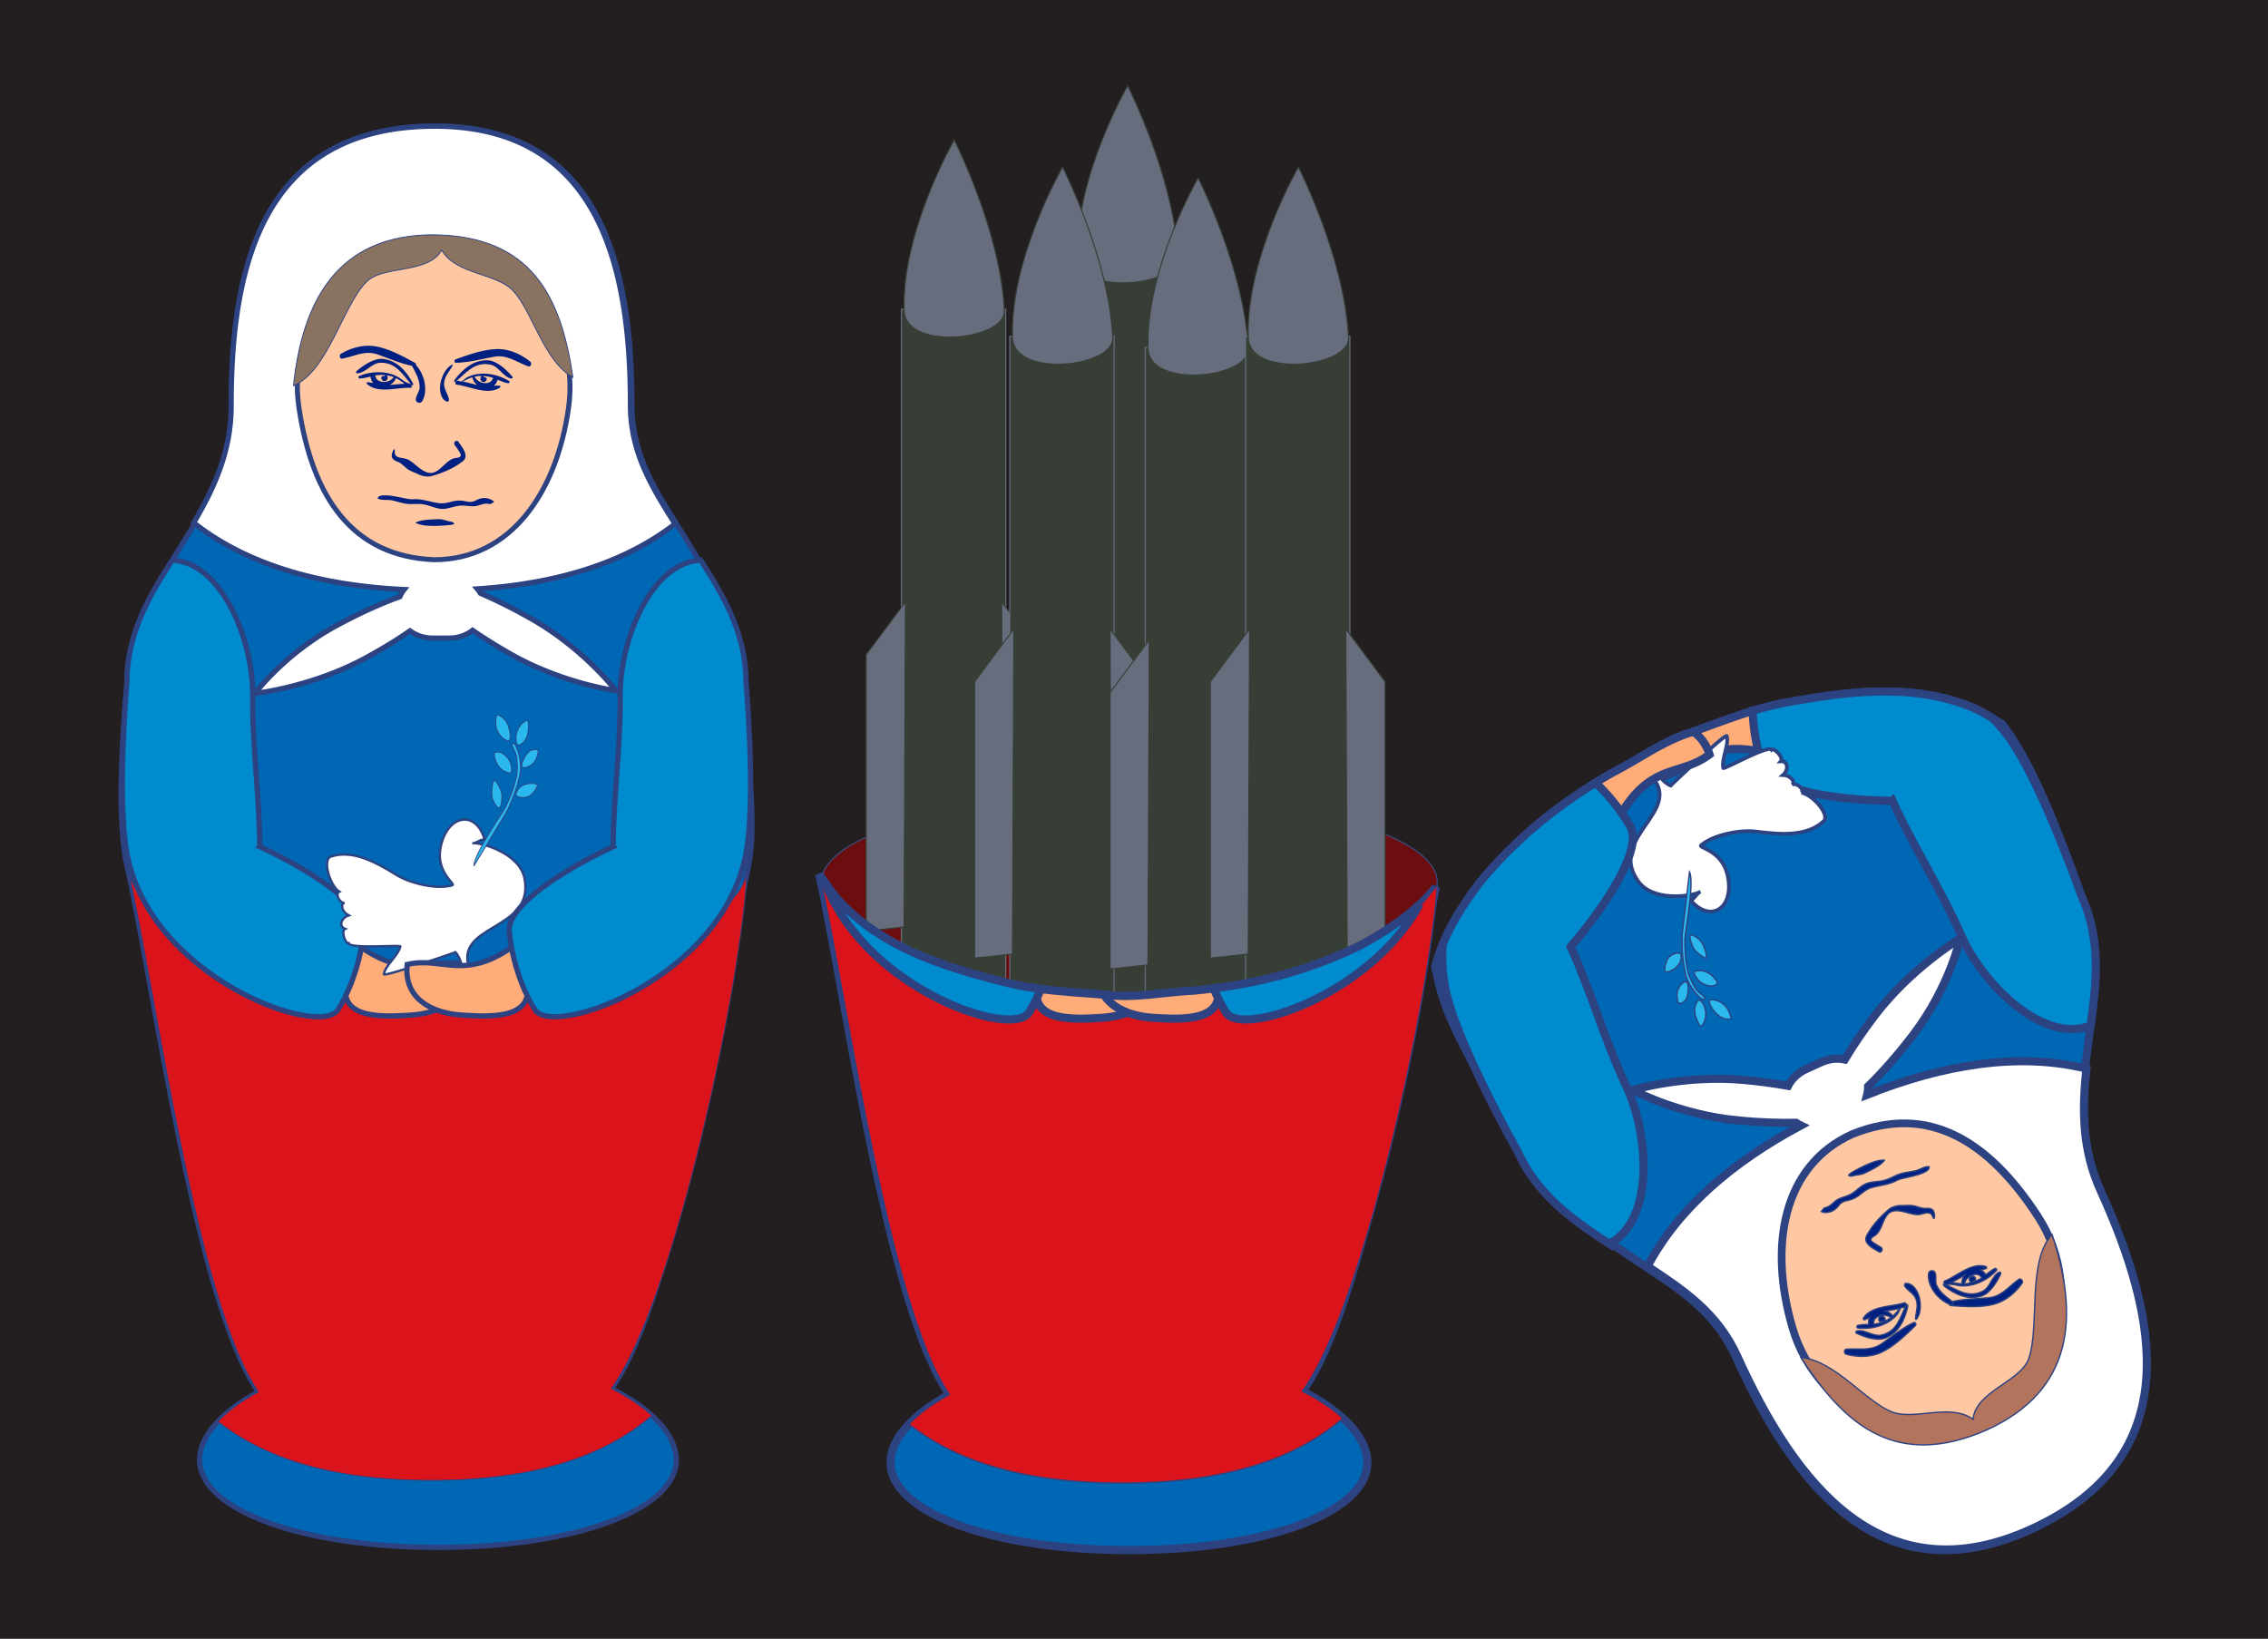 <svg xmlns="http://www.w3.org/2000/svg" viewBox="-5.781 473.221 865.815 625.708"><rect x="-5.781" y="473.221" width="865.815" height="625.708" fill="#808080" stroke="none"/><path fill="#231f20" d="M-5.781 473.218h865.808v625.706H-5.78z"/><g stroke="#2d4281"><path d="M159.24 521.391c-64.046.853-76.217 53.226-76.217 106.268.375 43.497-40.36 66.054-40.36 107.96 0 0-4.978 46.202 0 68.052 10.107 44.374 26.239 166.584 50.186 200.995-14.099 7.613-22.449 17.045-22.449 25.917 0 19.195 39.006 33.47 91.007 33.47s91.008-14.272 91.008-33.47c0-9.354-9.264-19.349-24.782-27.155 24.87-34.185 43.2-155.073 52.358-199.757 4.521-22.064-4.174-68.053-4.174-68.053-3.277-53.292-40.494-69.097-40.36-107.96 0-53.042-12.185-107.118-76.217-106.264h-.002z" stroke-width="2.002" fill="#0067b4"/><path d="M197.181 709.565c-6.944-3.964-13.648-7.278-19.548-9.808-.167-.287-.35-.565-.542-.837l-.055-.075a11.75 11.75 0 00-.6-.766c29.327-1.93 55.609-9.428 75.484-24.818-8.978-14.272-17.088-27.423-17.025-45.588 0-53.043-12.185-107.116-76.217-106.265h-.001c-64.046.853-76.217 53.222-76.217 106.265.151 17.59-6.416 31.751-14.297 45.158 20.898 16.428 49.021 24.01 80.35 25.487-.165.205-.322.414-.472.628l-.037.055c-.136.196-.268.395-.391.6-.045.073-.085.15-.128.225-.09.157-.182.314-.265.476-.127.249-.246.502-.354.76-6.919 2.493-15.207 6.192-23.77 10.802-20.232 10.89-31.552 26.13-31.552 26.13s21.486-2.38 41.719-13.271c6.608-3.557 12.547-7.212 17.476-10.63 2.337 1.74 5.36 2.777 8.68 2.777h6.255c3.44 0 6.584-1.127 8.953-2.984 4.255 2.92 9.055 5.94 14.27 8.916 20.023 11.43 40.387 14.094 40.387 14.094s-12.075-15.9-32.098-27.331z" stroke-width="2.002" fill="#fff"/><path stroke-miterlimit="10" d="M211.264 628.957c-4.578 32.49-22.317 58.114-51.457 57.973-30.977-1.34-46.253-23.514-51.457-57.973-5.202-34.448 23.037-63.085 51.457-63.085s56.318 28.585 51.457 63.085z" stroke-width="1.907" fill="#ffc8a2"/><path stroke-miterlimit="10" d="M43.346 806.554c10.145 43.854 26.063 164.425 49.496 198.092-6.439 3.476-11.655 7.33-15.447 11.338 18.058 14.242 44.024 22.48 81.311 22.48 39.493 0 66.268-9.13 84.405-24.747-4.023-3.664-9.239-7.181-15.48-10.322 24.332-33.447 49.732-155.563 51.73-196.804-4.766 22.46-64.706 46.42-122.002 45.896-55.417-.507-108.23-24.77-114.018-45.936h.002z" fill="#db141b" stroke-width=".334"/><path stroke-miterlimit="10" d="M159.79 562.863c-36.633-.033-50.12 25.137-53.539 57.666 13.064-5.45 18.775-30.379 27.77-39.596 6.447-6.609 23.637-2.916 28.827-12.244 5.189 9.328 20.586 8.739 27.034 15.347 7.53 7.717 11.738 26.942 23.054 33.289-4.527-30.96-15.812-53.977-53.145-54.46z" fill="#8a7261" stroke-width=".334"/><g stroke-width="6"><path d="M127.314 845.223c-.312-4.249.716-8.275 2.694-11.757 20.114 14.92 28.243 4.838 41.968 7.994.028.25.074.49.093.743.867 11.848-8.558 17.765-20.912 18.6-12.355.833-30 1.49-23.843-15.58z" fill="#ffac78" stroke-width="2.002"/><path d="M93.37 796.478c.04-18.005-2.967-39-2.665-57.94 0-21.562-12.07-50.623-30.763-51.424h-.001c-9.039 14.105-17.288 28.443-17.288 46.546 0 0-3.88 44.161 0 65.354 8.676 47.38 73.481 70.688 80.571 59.795 2.586-3.973 8.276-14.898 9.828-29.796 1.052-10.107-21.88-24.274-39.683-32.533z" fill="#008bce" stroke-width="2.002"/></g><path d="M174.574 795.187c1.14.262 3.731-1.966 4.685-1.297-3.308-11.732-14.52-9.642-16.9 3.158-1.721 9.255 5.936 13.776 4.595 14.179-6.005 1.802-16.263-.75-21.371-3.92-8.703-5.4-17.135-9.666-25.106-7-3.199 1.064-.491 10.835 3.257 13.378-1.555.587-.213 4.2 1.978 4.305-1.861.463-.68 3.627 1.629 4.77-2.91.858-3.92 4.212-1.397 5.119-1.628.737.08 5.803 1.397 5.467 0 2.288 19.902.564 19.721 1.258-.963 3.694-5.851 7.282-6.299 10.593-.16 1.193 26.284-7.977 27.186-8.343-.344-1.282 5.447 6.346.459 9.638 1.123.749 12.5-2.28 13.16-1.425-2.403-3.111-8.972.321-8.972-6.137 0-12.744 25.426-11.932 21.871-30.251-1.933-9.961-17.07-13.895-19.893-13.492z" stroke-width=".9" fill="#fff"/><path d="M184.126 746.275c.659-.02 1.904.734 2.776 1.758 1.555 1.828 2.51 5.744 1.88 7.695-.231.716-1.676.185-3.007-1.094-1.63-1.567-2.428-3.65-2.292-6.014.063-1.09.19-2.085.29-2.202.077-.09.2-.138.353-.143zm11.168 2.046c.528-.056.647.67.642 2.366-.008 2.814-.672 4.764-2.067 6.069-1.86 1.74-2.69 1.074-2.636-2.11.033-1.935 1.153-4.256 2.608-5.43.678-.547 1.135-.86 1.453-.895zm-20.097 55.434c-.202-4.058 10.26-19.16 11.84-22.038 1.439-2.622 3.539-8.25 4.127-11.067.08-.38.236-1.071.344-1.547.321-1.41.155-6.523-.25-7.717-.208-.609-.697-1.71-1.081-2.444-.485-.927-.603-1.452-.392-1.702.968-1.149 2.81 3.51 3.12 7.881.152 2.14.048 2.896-.893 6.546-.61 2.363-1.736 5.656-2.646 7.694l-1.592 3.57-12.577 20.824zm23.563-44.324c.407.03.721.135.82.321.304.586-.417 3.042-1.23 4.19-.43.608-1.309 1.387-1.956 1.735-1.444.779-2.743.842-2.97.133-.386-1.19 1.645-4.982 3.165-5.915.566-.346 1.49-.51 2.17-.464zm-14.641.918c1.63-.082 3.857 1.662 4.861 3.98.546 1.258.747 3.392.363 3.847-.293.349-.775.286-2.17-.298-2.087-.873-3.666-3.126-4.182-5.96-.176-.972-.112-1.167.476-1.426.203-.09.42-.133.652-.143zm-1.164 10.824c.602 0 2.457 3.258 2.756 4.841.3 1.585-.032 4.594-.604 5.44-.423.624-1.562-.382-2.431-2.145-.514-1.04-.718-1.967-.718-3.262 0-2.241.54-4.874.997-4.874zm14.398 1.194c.794.016 1.498.165 1.863.42.686.48-1.507 3.602-3.13 4.465-1.206.643-3.645.618-4.442-.043-.594-.495-.618-.613-.242-1.47.688-1.568 1.777-2.508 3.53-3.052a7.932 7.932 0 012.422-.32h0z" stroke-miterlimit="10" fill="#2bb8ed" stroke-width=".334"/><g stroke-width="6"><path d="M194.359 845.223c.311-4.249-.717-8.275-2.694-11.757-20.115 14.92-28.244 4.838-41.969 7.994-.028.25-.074.49-.092.743-.867 11.848 8.557 17.765 20.912 18.6 12.354.833 30 1.49 23.842-15.58z" fill="#ffac78" stroke-width="2.002"/><path d="M228.303 796.478c-.04-18.005 2.966-39 2.665-57.94 0-21.562 12.07-50.623 30.763-51.424h0c9.04 14.105 17.288 28.443 17.288 46.546 0 0 3.88 44.161 0 65.354-8.675 47.38-73.48 70.688-80.57 59.795-2.587-3.973-8.276-14.898-9.828-29.796-1.053-10.107 21.88-24.274 39.683-32.533z" fill="#008bce" stroke-width="2.002"/></g></g><g fill="#002181"><path d="M188.547 618.692c-3.194-1.953-7.105-3.015-10.852-2.766-1.862.124-3.704.574-5.337 1.498-.597.338-1.374 1.26-1.982 1.42-.629.164-1.484-.733-2.12.092-.273.355-.36 1.101.243 1.167 5.123.559 11.614 4.195 16.505 1.162.291-.18.311-.794-.114-.801a37.388 37.388 0 00-2.085.031c.647-.572 1.135-1.356 1.38-2.296 1.304.547 2.604 1.113 3.985 1.365.438.08.788-.62.377-.872zm-10.286-1.911c-.28.067-.445.312-.537.576-.253.724.038 1.49.79 1.72.265.082.523.042.772-.07.396-.177.58-.457.72-.851.08-.222-.029-.754-.347-.752.073 0-.405-.194-.512-.215a2.423 2.423 0 00-.2-.023.78.78 0 01-.04-.078.589.589 0 00-.327-.294 14.77 14.77 0 012.109.231 12.1 12.1 0 011.832.512c-.231.332-.432.723-.607.988-.444.672-1.373.888-2.114.96-1.791.174-3.56-.884-4.414-2.425.924-.21 1.873-.298 2.875-.28zm-7.368 2.153c1.269-.73 2.463-1.283 3.664-1.649.152 1.212.871 2.192 1.826 2.917l-.054-.01c-1.835-.436-3.605-.936-5.436-1.258z"/><path d="M189.824 617.032c-2.017-2.418-5.86-6.073-9.253-6.227-5.574-.253-9.69 3.32-12.874 7.546-.204.27-.047.989.363.654 4.096-3.34 7.203-7.706 13.202-6.597 3.391.626 4.869 4.67 8.131 5.37.383.082.681-.447.431-.746z"/><path d="M196.73 611.389c-3.51-2.918-8.115-4.98-12.722-4.887-5.235.106-10.942 2.158-15.836 3.916-.592.212-.628 1.335.106 1.322 4.923-.085 9.793-1.44 14.622-2.314 4.99-.901 8.66 2.182 13.06 3.694.864.296 1.372-1.23.77-1.731zM131.273 616.814c3.185-1.325 6.837-1.79 10.246-1.234 1.696.277 3.376.818 4.85 1.715 1.256.766 2.165 1.643 3.543 2.198.492.197.932-.002 1.276.526.254.39.4 1.317-.325 1.284-5.147-.24-12.122 2.354-16.487-1.399-.26-.223-.185-.833.236-.775.708.097 1.388.223 2.056.353-.551-.665-.912-1.515-1.01-2.482-1.372.34-2.744.699-4.147.734-.446.012-.684-.734-.238-.92zm10.457-.3c.268.11.391.378.442.652.138.755-.268 1.466-1.046 1.578-.274.04-.522-.04-.752-.19-.363-.235-.501-.54-.58-.95-.044-.232.146-.74.46-.69-.072-.012.43-.128.538-.133.037 0 .124.002.202.008a.684.684 0 00.052-.07.589.589 0 01.368-.241 14.859 14.859 0 00-2.119-.097c-.636.018-1.264.105-1.89.223.178.364.316.782.447 1.07.336.732 1.22 1.088 1.942 1.275 1.743.449 3.653-.325 4.734-1.716-.88-.35-1.805-.584-2.798-.72zm6.948 3.264c-1.141-.918-2.235-1.649-3.365-2.194-.338 1.173-1.2 2.03-2.255 2.6.02-.002.036 0 .054-.002 1.88-.148 3.707-.368 5.566-.404z"/><path d="M130.27 614.978c2.365-2.077 6.727-5.095 10.102-4.724 5.546.61 9.063 4.775 11.556 9.443.159.299-.106.983-.46.59-3.531-3.933-5.928-8.726-12.026-8.556-3.447.095-5.531 3.863-8.862 4.051-.391.023-.604-.547-.31-.804z"/><path d="M124.316 608.337c3.917-2.34 8.786-3.668 13.322-2.865 5.156.913 10.479 3.82 15.043 6.313.552.301.414 1.416-.309 1.29-4.85-.843-9.453-2.933-14.09-4.543-4.79-1.66-8.892.82-13.473 1.634-.9.16-1.166-1.426-.493-1.83zM166.998 612.821c.092-.174.006-.463-.233-.34-2.402 1.219-3.786 4.28-4.339 6.793-.525 2.384-.236 6.389 2.438 7.299.5.17.828-.501.748-.896-.501-2.484-2.256-4.061-1.765-6.843.419-2.37 2.086-3.976 3.151-6.013zM169.228 641.911c-.716-1.063-2.1.282-1.448 1.183.746 1.03 1.47 2.045 2.09 3.156 1.085 1.939-1.759 1.746-2.413 1.98-2.79.997-4.146 3.434-6.573 4.893-4.05 2.434-7.247-2.297-10.477-4.205-2.413-1.425-5.928-.077-5.467-3.84.035-.29-.338-.448-.478-.165-1.173 2.376-.976 3.712 1.528 4.587 1.358.474 2.654 2.006 3.848 2.839 1.379.964 2.653 1.246 4.12 1.98 1.4.701 3.46 1.103 5.017.674 4.192-1.155 8.46-2.98 11.873-5.617 2.726-2.107-.337-5.556-1.62-7.465zM181.652 663.956a6.815 6.815 0 00-1.778-.516c-1.464-.22-2.873.227-4.15.916-2.136 1.15-3.844-.056-6.165-.01-1.02.02-1.901.145-2.83.388-1.825.48-3.308.838-5.183.563-3.51-.515-6.299-1.711-9.937-1.436-2.225.168-12.466-3.262-13.272-.332 1.533.887 3.774.37 5.52.747 2.117.458 4.16 1.23 6.34 1.372 2.029.132 3.998-.19 6.019.209 1.685.33 3.301 1.028 4.973 1.43 3.292.791 5.168-.53 8.312-.956 1.99-.27 3.937.336 5.834.18 2.083-.172 3.453-1.403 5.74-.833.487.122 1.252-.61 1.787-.707-.218-.435-.68-.77-1.21-1.015zM167.112 672.65c-.522-.287-1.205-.314-1.772-.464-1.661-.44-2.493-.813-4.217-.72-2.91.156-5.523.068-8.22 1.253-.067.03-.083.151-.01.183 2.357 1.044 4.622 1.088 7.189 1.131.425.007 8.04-.179 7.535-.929a1.409 1.409 0 00-.505-.453z"/><path d="M152.32 611.978c-.514-.426-1.02.508-.803.936 1.412 2.779 2.96 5.184 2.903 8.453-.026 1.536-2.861 4.66-.56 5.594.6.244 1.28-.09 1.586-.625 2.441-4.26.596-11.265-3.127-14.358z"/></g><g stroke-miterlimit="10"><path d="M542.897 810.086c0 18.283-60.868 49.655-125.43 49.655s-109.655-31.372-109.655-49.655 52.334-33.103 116.896-33.103 118.19 14.82 118.19 33.103z" stroke="#3b4d81" stroke-width=".425" fill="#6c0d10"/><g stroke-width=".815"><path stroke="#676d7d" fill="#363e36" d="M338.329 591.294h39.827v348.62H338.33z" stroke-width=".422"/><path d="M339.363 591.811c.518 15.517 38.793 11.38 38.276 0-1.375-30.249-19.138-65.172-19.138-65.172s-20.146 34.909-19.138 65.172zM339.88 703.018l-15 20.172v105.517l14.483-1.552zM376.605 703.018l15 20.172v105.517l-14.483-1.552z" stroke="#363e36" fill="#676d7d" stroke-width=".422"/></g><g stroke-width=".815"><path stroke="#676d7d" fill="#363e36" d="M404.536 570.604h39.827v348.62h-39.827z" stroke-width=".422"/><path d="M405.57 571.121c.517 15.518 38.793 11.38 38.276 0-1.375-30.248-19.138-65.172-19.138-65.172s-20.146 34.91-19.138 65.172zM406.087 682.328l-15 20.172v105.517l14.483-1.551zM442.811 682.328l15 20.172v105.517l-14.482-1.551z" stroke="#363e36" fill="#676d7d" stroke-width=".422"/></g><g stroke-width=".815"><path stroke="#676d7d" fill="#363e36" d="M379.708 601.639h39.828v348.62h-39.828z" stroke-width=".422"/><path d="M380.743 602.156c.517 15.517 38.793 11.38 38.275 0-1.374-30.249-19.137-65.172-19.137-65.172s-20.147 34.909-19.138 65.172zM381.26 713.362l-15 20.173v105.517l14.483-1.552zM417.984 713.362l15 20.173v105.517L418.5 837.5z" stroke="#363e36" fill="#676d7d" stroke-width=".422"/></g><g stroke-width=".815"><path stroke="#676d7d" fill="#363e36" d="M431.432 605.777h39.828v348.62h-39.828z" stroke-width=".422"/><path d="M432.467 606.294c.517 15.517 38.793 11.38 38.275 0-1.374-30.249-19.137-65.172-19.137-65.172s-20.147 34.909-19.138 65.172zM432.984 717.5l-15 20.173V843.19l14.483-1.552zM469.708 717.5l15 20.173V843.19l-14.483-1.552z" stroke="#363e36" fill="#676d7d" stroke-width=".422"/></g><g stroke-width=".815"><path stroke="#676d7d" fill="#363e36" d="M469.708 601.639h39.827v348.62h-39.827z" stroke-width=".422"/><path d="M470.742 602.156c.518 15.517 38.793 11.38 38.276 0-1.375-30.249-19.138-65.172-19.138-65.172s-20.146 34.909-19.138 65.172zM471.26 713.362l-15 20.173v105.517l14.482-1.552zM507.984 713.362l15 20.173v105.517L508.5 837.5z" stroke="#363e36" fill="#676d7d" stroke-width=".422"/></g></g><g stroke="#2d4281"><path d="M513.156 834.397c-20.172 9.827-40.862 15-63.103 17.069-11.38.517-22.759 3.103-34.138 1.551-13.448-1.034-26.38-1.551-39.827-5.172-22.242-5.69-44.483-12.931-60.518-29.483-3.25-3.25-5.825-7.342-8.592-11.315 10.138 46.18 26.125 164.828 49.664 198.65-14.098 7.614-22.448 17.045-22.448 25.917 0 19.195 39.005 33.47 91.009 33.47s91.008-14.274 91.008-33.47c0-9.354-9.264-19.348-24.782-27.155 23.63-32.482 41.357-143.234 50.92-192.522-7.746 9.451-17.862 16.44-29.192 22.46z" stroke-width="3.103" fill="#0067b4"/><path stroke-miterlimit="10" d="M513.611 834.138l-.453.244c-16.166 7.876-32.667 12.756-50.03 15.451-13.574 2.456-27.852 3.816-41.97 3.687-55.408-.506-108.207-24.759-114.01-45.922 10.144 43.863 26.061 164.415 49.493 198.082-6.438 3.477-11.654 7.33-15.447 11.338 18.058 14.242 44.025 22.48 81.31 22.48 39.492 0 66.269-9.13 84.403-24.747-4.022-3.664-9.238-7.181-15.48-10.322 23.669-32.534 48.344-148.954 51.516-193.24a67.38 67.38 0 01-3.138 3.663c-4.8 6.784-14.059 13.452-26.193 19.29z" fill="#db141b" stroke-width=".517"/><path d="M415.915 853.017c-8.771-.675-17.323-1.135-25.942-2.374-1.73 12.558 13.79 11.95 24.976 11.195 8.331-.562 15.326-3.44 18.734-8.888-5.923.56-11.845.875-17.768.067z" stroke-width="3.103" fill="#ffac78"/><path d="M315.57 818.362c-2.292-2.292-4.248-5.006-6.173-7.8 15.36 40.258 71.079 59.343 77.622 49.29 1.133-1.742 2.863-4.82 4.58-8.982-5.133-.682-10.283-1.617-15.51-3.025-22.242-5.69-44.483-12.931-60.518-29.483z" stroke-width="3.103" fill="#008bce"/><path d="M415.915 853.017l-.313-.023c3.418 5.418 10.397 8.283 18.707 8.844 11.253.76 26.893 1.368 24.94-11.428-3.039.413-6.101.767-9.196 1.056-11.38.517-22.759 3.103-34.138 1.551z" stroke-width="3.103" fill="#ffac78"/><path d="M457.563 850.638c1.747 4.28 3.521 7.444 4.676 9.218 6.097 9.366 54.864-6.555 73.93-41.323-6.658 6.261-14.492 11.34-23.015 15.868-17.884 8.713-36.176 13.761-55.593 16.237z" stroke-width="3.103" fill="#008bce"/><g><path d="M575.639 909.81c24.989 47.184 65.41 46.214 81.336 81.662 21.9 48.31 55.329 92.534 113.296 65.312 57.977-27.221 47.44-79.945 25.54-128.255-18.302-39.462 9.485-76.82-7.818-114.993 0 0-14.544-44.135-28.098-61.98-.47-.62-.953-1.26-1.444-1.918-4.16-2.476-8.197-5.14-12.498-6.758-21.438-8.454-44.686-5.866-67.293-1.864-13.743 2.255-25.734 7.123-38.41 11.734-11.004 3.285-20.3 10.339-30.45 15.508-19.403 11.068-36.111 24.322-50.426 41.602-7.834 10.16-14.161 20.702-17.313 32.508.61 2.563 1.173 4.965 1.677 7.182 4.993 21.962 31.9 60.254 31.9 60.254z" stroke-width="3.103" fill="#0067b4"/><path d="M658.035 901.069c7.962.743 15.436.993 21.854.86.27.193.552.37.839.54l.08.045c.28.162.569.311.863.45-25.913 13.867-46.754 31.548-58.5 53.772 14.07 9.293 26.886 17.921 34.33 34.49 21.9 48.31 55.324 92.53 113.296 65.312h0c57.977-27.222 47.442-79.945 25.54-128.255-7.4-15.958-7.267-31.568-5.623-47.031-25.818-6.334-54.564-1.628-83.705 9.963.065-.255.122-.51.17-.767.005-.022.007-.043.01-.064.043-.236.082-.471.109-.709.01-.085.016-.172.024-.257.017-.181.036-.361.044-.544.014-.278.018-.558.01-.837 5.272-5.128 11.293-11.92 17.189-19.654 13.93-18.272 17.947-36.825 17.947-36.825s-18.586 11.039-32.515 29.312c-4.55 5.968-8.45 11.749-11.527 16.897-2.848-.62-6.029-.316-9.052 1.054l-5.698 2.583c-3.134 1.42-5.532 3.746-6.922 6.414-5.08-.902-10.7-1.67-16.678-2.23-22.957-2.142-42.602 3.84-42.602 3.84s17.562 9.497 40.52 11.64z" stroke-width="3.103" fill="#fff"/><path stroke-miterlimit="10" d="M678.518 980.258c-9.246-31.48-3.67-62.14 22.927-74.048 28.766-11.57 51.833 2.319 70.8 31.556 18.962 29.228 5.065 66.967-20.818 78.703-25.883 11.735-63.098-2.78-72.91-36.209z" stroke-width="2.957" fill="#ffc8a2"/><path stroke-miterlimit="10" d="M752.638 1019.207c33.378-15.097 35.269-43.589 24.952-74.628-9.648 10.357-4.556 35.42-8.942 47.53-3.143 8.682-20.325 12.416-21.2 23.054-8.577-6.352-22.357.541-30.959-2.815-10.044-3.919-21.814-19.69-34.74-20.8 16.906 26.328 36.688 42.634 70.887 27.66z" fill="#b3745e" stroke-width=".517"/><path d="M626.121 769.897c.121.222.263.423.392.639 13.803-2.794 17.043-15.333 41.524-10.049.364-3.988-.363-8.08-2.401-11.82-.137-1.713-.402-3.192-.78-4.462-8.36 2.43-16.34 5.542-24.606 8.55-5.728 1.709-10.992 4.442-16.155 7.397-.414 3.074.177 6.348 2.026 9.745z" stroke-width="3.103" fill="#ffac78"/><path d="M716.69 779c7.397 16.415 18.804 34.296 26.35 51.67 8.902 19.637 31.894 41.121 49.251 34.134h0c2.41-16.578 4.002-33.044-3.473-49.532 0 0-14.7-41.823-26.984-59.519a59.478 59.478 0 00-7.025-8.35c-2.907-1.749-5.809-3.413-8.844-4.554-21.438-8.454-44.685-5.866-67.293-1.865-5.342.877-10.419 2.151-15.375 3.65a75.455 75.455 0 003.815 21.124c3.215 9.64 29.95 13.073 49.576 13.244z" stroke-width="3.103" fill="#008bce"/><path d="M643.294 813.723c-.161.032-.327.124-.497.251.197-.085.369-.17.497-.251z" stroke-width="1.396" fill="#fff"/><path d="M681.932 775.912c1.174-1.176-1.54-3.912-3.58-3.104 1.504-1.19-.878-3.584-3.452-3.672 2.295-1.983 1.83-5.454-.842-5.239 1.179-1.343-2.469-5.252-3.53-4.403-.944-2.084-18.358 7.704-18.48 6.997-.649-3.761 2.322-9.048 1.362-12.249-.345-1.153-20.645 18.118-21.315 18.824.843 1.025-7.581-3.53-4.397-8.589-1.332-.218-10.443 7.238-11.398 6.733 3.473 1.841 8.04-3.998 10.706 1.885 5.262 11.606-18.23 21.366-7.43 36.583 5.563 7.835 19.669 5.86 23.193 4.326.17-.127.336-.22.497-.252-.127.081-.3.166-.497.252-1.047.785-2.25 3.049-3.234 2.863 7.856 9.32 17.206 2.787 14.087-9.855-2.253-9.14-11.094-10.096-10.04-11.016 4.727-4.12 15.123-6.03 21.084-5.254 10.156 1.325 19.597 1.729 25.757-3.99 2.472-2.29-4.027-10.071-8.491-10.84z" stroke-width="1.396" fill="#fff"/><path stroke-miterlimit="10" d="M641.587 856.705c-.732 1.765-.53 3.815.623 6.38.696 1.548 1.103 2.16 1.562 1.89.275-.162.563-.636.955-1.414.84-1.67.902-4.246.132-6.023-1.266-2.922-2.297-3.185-3.272-.833zM638.225 848.274c-.5-.55-1.657.043-2.651 1.349-.446.584-.924 1.656-1.066 2.387-.267 1.381.092 3.916.61 4.323.167.13.497.096.88-.046.64-.238 1.413-.77 1.786-1.319.999-1.477 1.283-5.77.44-6.694zM636 838.395c-.01-.937-.081-1.035-.828-1.24-.998-.272-3.23.712-4.063 1.796-1.122 1.457-1.83 5.205-1.006 5.36.438.08 1.14-.075 1.87-.388a7.945 7.945 0 002.073-1.291c1.372-1.219 1.976-2.524 1.955-4.237zM636.363 834.257c.013 2.231.347 5.696.767 8.1.65 3.713.868 4.445 1.889 6.33 2.087 3.852 5.689 7.336 6.095 5.89.09-.313-.234-.743-1.058-1.388-.654-.511-1.555-1.311-1.994-1.78-.862-.92-3.125-5.508-3.415-6.925-.098-.478-.24-1.171-.325-1.552-.628-2.807-1.04-8.8-.812-11.782.251-3.274 3.545-21.349 1.685-24.961l-2.856 24.158.024 3.91z" fill="#2bb8ed" stroke-width=".517"/><path stroke-miterlimit="10" d="M639.363 830.585c-.173 1.006.767 3.884 1.695 5.204.927 1.318 3.96 3.52 4.51 3.27.416-.188-.18-2.81-1.105-4.85-.535-1.18-1.104-1.939-2.001-2.675-1.52-1.246-2.973-1.693-3.1-.95zM646.656 855.567c.231 2.037 2.719 5.209 4.89 6.232 1.217.572 2.662.745 3.255.455.137-.068.229-.162.262-.277.042-.147-.252-1.105-.645-2.124-.853-2.21-2.44-3.777-4.57-4.531-1.742-.615-3.277-.503-3.192.245zM643.087 843.826c-1.511.044-1.975.185-2.1.624-.162.574.903 2.434 1.92 3.355 1.871 1.696 4.62 2.364 6.07 1.617.209-.106.388-.234.535-.4.429-.479.407-.682-.156-1.496-1.638-2.367-4.007-3.767-6.27-3.7z" fill="#2bb8ed" stroke-width=".517"/><path d="M604.604 776.31c1.471 3.998 4.07 7.242 7.31 9.596 12.158-21.895 23.725-16.068 34.923-24.609-.078-.24-.136-.477-.223-.715-1.343-3.65-3.433-6.26-6.037-7.975l-.294.109c-11.005 3.285-20.3 10.338-30.452 15.508a219.65 219.65 0 00-7.939 4.758c.691 1.062 1.585 2.17 2.712 3.329z" stroke-width="3.103" fill="#ffac78"/><path d="M573.57 912.862c7.474 16.488 20.908 26.142 34.964 35.256v-.001c16.692-8.45 15.687-39.901 6.784-59.54-8.094-17.124-14.025-37.488-21.496-53.87 12.805-14.873 27.842-37.245 22.71-46.014a75.43 75.43 0 00-13.189-16.616c-16.662 10.272-31.238 22.423-43.928 37.742-5.893 7.643-10.93 15.504-14.409 23.955-.49 6.443-.056 13.017 1.579 19.566 5.215 20.9 26.984 59.519 26.984 59.519z" stroke-width="3.103" fill="#008bce"/><g stroke-miterlimit="10" fill="#002181"><path d="M703.449 980.258c3.715.46 7.715-.186 11.024-1.96 1.645-.882 3.137-2.053 4.242-3.568.405-.554.73-1.716 1.22-2.112.505-.41 1.653.054 1.891-.96.102-.435-.127-1.152-.703-.962-4.895 1.606-12.31.974-15.512 5.756-.19.285.045.852.435.683a36.96 36.96 0 001.887-.89c-.354.788-.475 1.704-.31 2.662-1.413.04-2.83.06-4.192.4-.432.11-.462.892.018.951zm10.156-2.505c.227-.178.276-.47.251-.747-.069-.764-.65-1.341-1.43-1.24-.275.035-.492.178-.675.382-.286.325-.338.656-.304 1.073.02.233.338.674.627.541-.065.03.45.009.555-.016.035-.009.118-.036.192-.061a.864.864 0 01.07.054.59.59 0 00.418.133c-.626.252-1.283.48-2.015.66-.617.151-1.246.237-1.88.29.073-.398.094-.837.144-1.15.127-.796.884-1.376 1.53-1.748 1.559-.898 3.607-.664 5.02.386a11.779 11.779 0 01-2.503 1.443zm5.822-5.004c-.853 1.19-1.713 2.186-2.657 3.015-.639-1.041-1.698-1.637-2.867-1.903a.478.478 0 01.052-.013c1.852-.36 3.672-.637 5.472-1.099z" stroke-width=".517"/><path d="M702.931 982.276c2.835 1.368 7.845 3.11 11 1.85 5.18-2.072 7.454-7.025 8.609-12.188.073-.331-.366-.92-.601-.446-2.352 4.733-3.378 9.992-9.3 11.46-3.348.83-6.363-2.243-9.623-1.534-.383.083-.436.688-.085.858z" stroke-width=".517"/><path d="M699 990.293c4.4 1.208 9.447 1.184 13.604-.802 4.725-2.258 9.075-6.483 12.806-10.105.452-.438.02-1.476-.642-1.16-4.448 2.11-8.325 5.355-12.361 8.144-4.173 2.882-8.788 1.588-13.42 2.029-.91.086-.742 1.687.013 1.894zM756.362 958.327c-2.353 2.523-5.487 4.454-8.822 5.356-1.658.448-3.413.649-5.125.44-1.46-.178-2.65-.603-4.134-.538-.53.023-.849.386-1.38.048-.392-.25-.909-1.035-.234-1.304 4.788-1.907 10.069-7.149 15.594-5.533.33.096.512.682.105.803-.685.203-1.357.37-2.019.527.777.378 1.457 1.003 1.945 1.844 1.11-.876 2.21-1.77 3.474-2.382.4-.194.926.387.596.74zm-9.4 4.592c-.289.011-.512-.183-.672-.411-.436-.63-.36-1.447.302-1.87.232-.149.491-.18.763-.138.428.065.68.285.92.627.137.192.174.734-.133.818.07-.02-.339.295-.436.343a2.765 2.765 0 01-.186.076.693.693 0 00-.018.086.59.59 0 01-.237.37 14.666 14.666 0 001.97-.786 12.04 12.04 0 001.629-.983c-.312-.258-.61-.581-.849-.79-.608-.528-1.56-.487-2.295-.36-1.773.312-3.193 1.805-3.603 3.518a11.798 11.798 0 002.846-.5zm-7.674-.104c1.417.366 2.715.579 3.97.609-.177-1.208.254-2.345.98-3.3-.016.01-.032.016-.048.025-1.653.911-3.225 1.866-4.902 2.666z" stroke-width=".517"/><path d="M758.018 959.569c-1.297 2.869-4.024 7.418-7.252 8.474-5.303 1.735-10.226-.607-14.423-3.828-.269-.207-.31-.94.176-.727 4.839 2.123 9.001 5.5 14.485 2.827 3.1-1.51 3.442-5.803 6.399-7.35.347-.181.775.25.615.604z" stroke-width=".517"/><path d="M766.19 963.138c-2.602 3.75-6.488 6.968-10.952 8.11-5.073 1.298-11.12.847-16.306.462-.627-.047-.962-1.119-.252-1.304 4.766-1.234 9.821-1.23 14.71-1.679 5.049-.466 7.759-4.419 11.596-7.052.752-.517 1.65.817 1.204 1.463zM725.483 976.69c-.01.196.186.424.354.213 1.684-2.102 1.679-5.463 1.146-7.979-.506-2.388-2.423-5.916-5.234-5.641-.525.052-.548.799-.312 1.125 1.482 2.056 3.733 2.767 4.432 5.503.598 2.332-.256 4.484-.386 6.778zM711.414 951.138c1.091.672 1.797-1.125.83-1.676-1.104-.63-2.183-1.255-3.207-2.011-1.788-1.318.88-2.317 1.38-2.8 2.13-2.06 2.36-4.838 3.966-7.17 2.685-3.89 7.55-.9 11.28-.496 2.785.302 5.43-2.378 6.564 1.24.088.279.492.269.504-.047.086-2.649-.644-3.784-3.286-3.547-1.434.129-3.246-.73-4.677-.996-1.654-.309-2.932-.04-4.57-.104-1.564-.06-3.607.425-4.848 1.459-3.341 2.783-6.475 6.207-8.494 10.018-1.612 3.044 2.601 4.92 4.558 6.13zM691.035 936.19a6.817 6.817 0 001.833-.265c1.424-.403 2.522-1.393 3.4-2.549 1.472-1.93 3.525-1.535 5.62-2.535.92-.44 1.671-.917 2.417-1.522 1.464-1.19 2.667-2.129 4.488-2.653 3.41-.98 6.444-1.043 9.644-2.796 1.957-1.07 12.7-2.175 12.225-5.177-1.763-.174-3.59 1.222-5.335 1.598-2.118.458-4.298.598-6.342 1.369-1.902.718-3.562 1.822-5.568 2.295-1.671.394-3.43.426-5.12.75-3.325.639-4.488 2.617-7.175 4.303-1.702 1.067-3.725 1.32-5.388 2.245-1.826 1.017-2.565 2.704-4.884 3.128-.493.091-.888 1.073-1.335 1.382.377.308.936.42 1.52.426zM700.656 922.276c.594.047 1.228-.21 1.805-.308 1.695-.286 2.607-.29 4.14-1.087 2.585-1.344 5.001-2.343 6.968-4.535.05-.055.013-.173-.066-.172-2.578.024-4.66.92-7.015 1.94-.39.168-7.249 3.482-6.478 3.956.206.129.423.189.646.206z" stroke-width=".517"/><path d="M739.19 971.414c.643.176.719-.884.344-1.183-2.433-1.948-4.836-3.5-6.134-6.5-.61-1.41.682-5.426-1.8-5.327-.647.026-1.129.61-1.187 1.224-.464 4.888 4.11 10.506 8.777 11.786z" stroke-width=".517"/></g></g></g></svg>